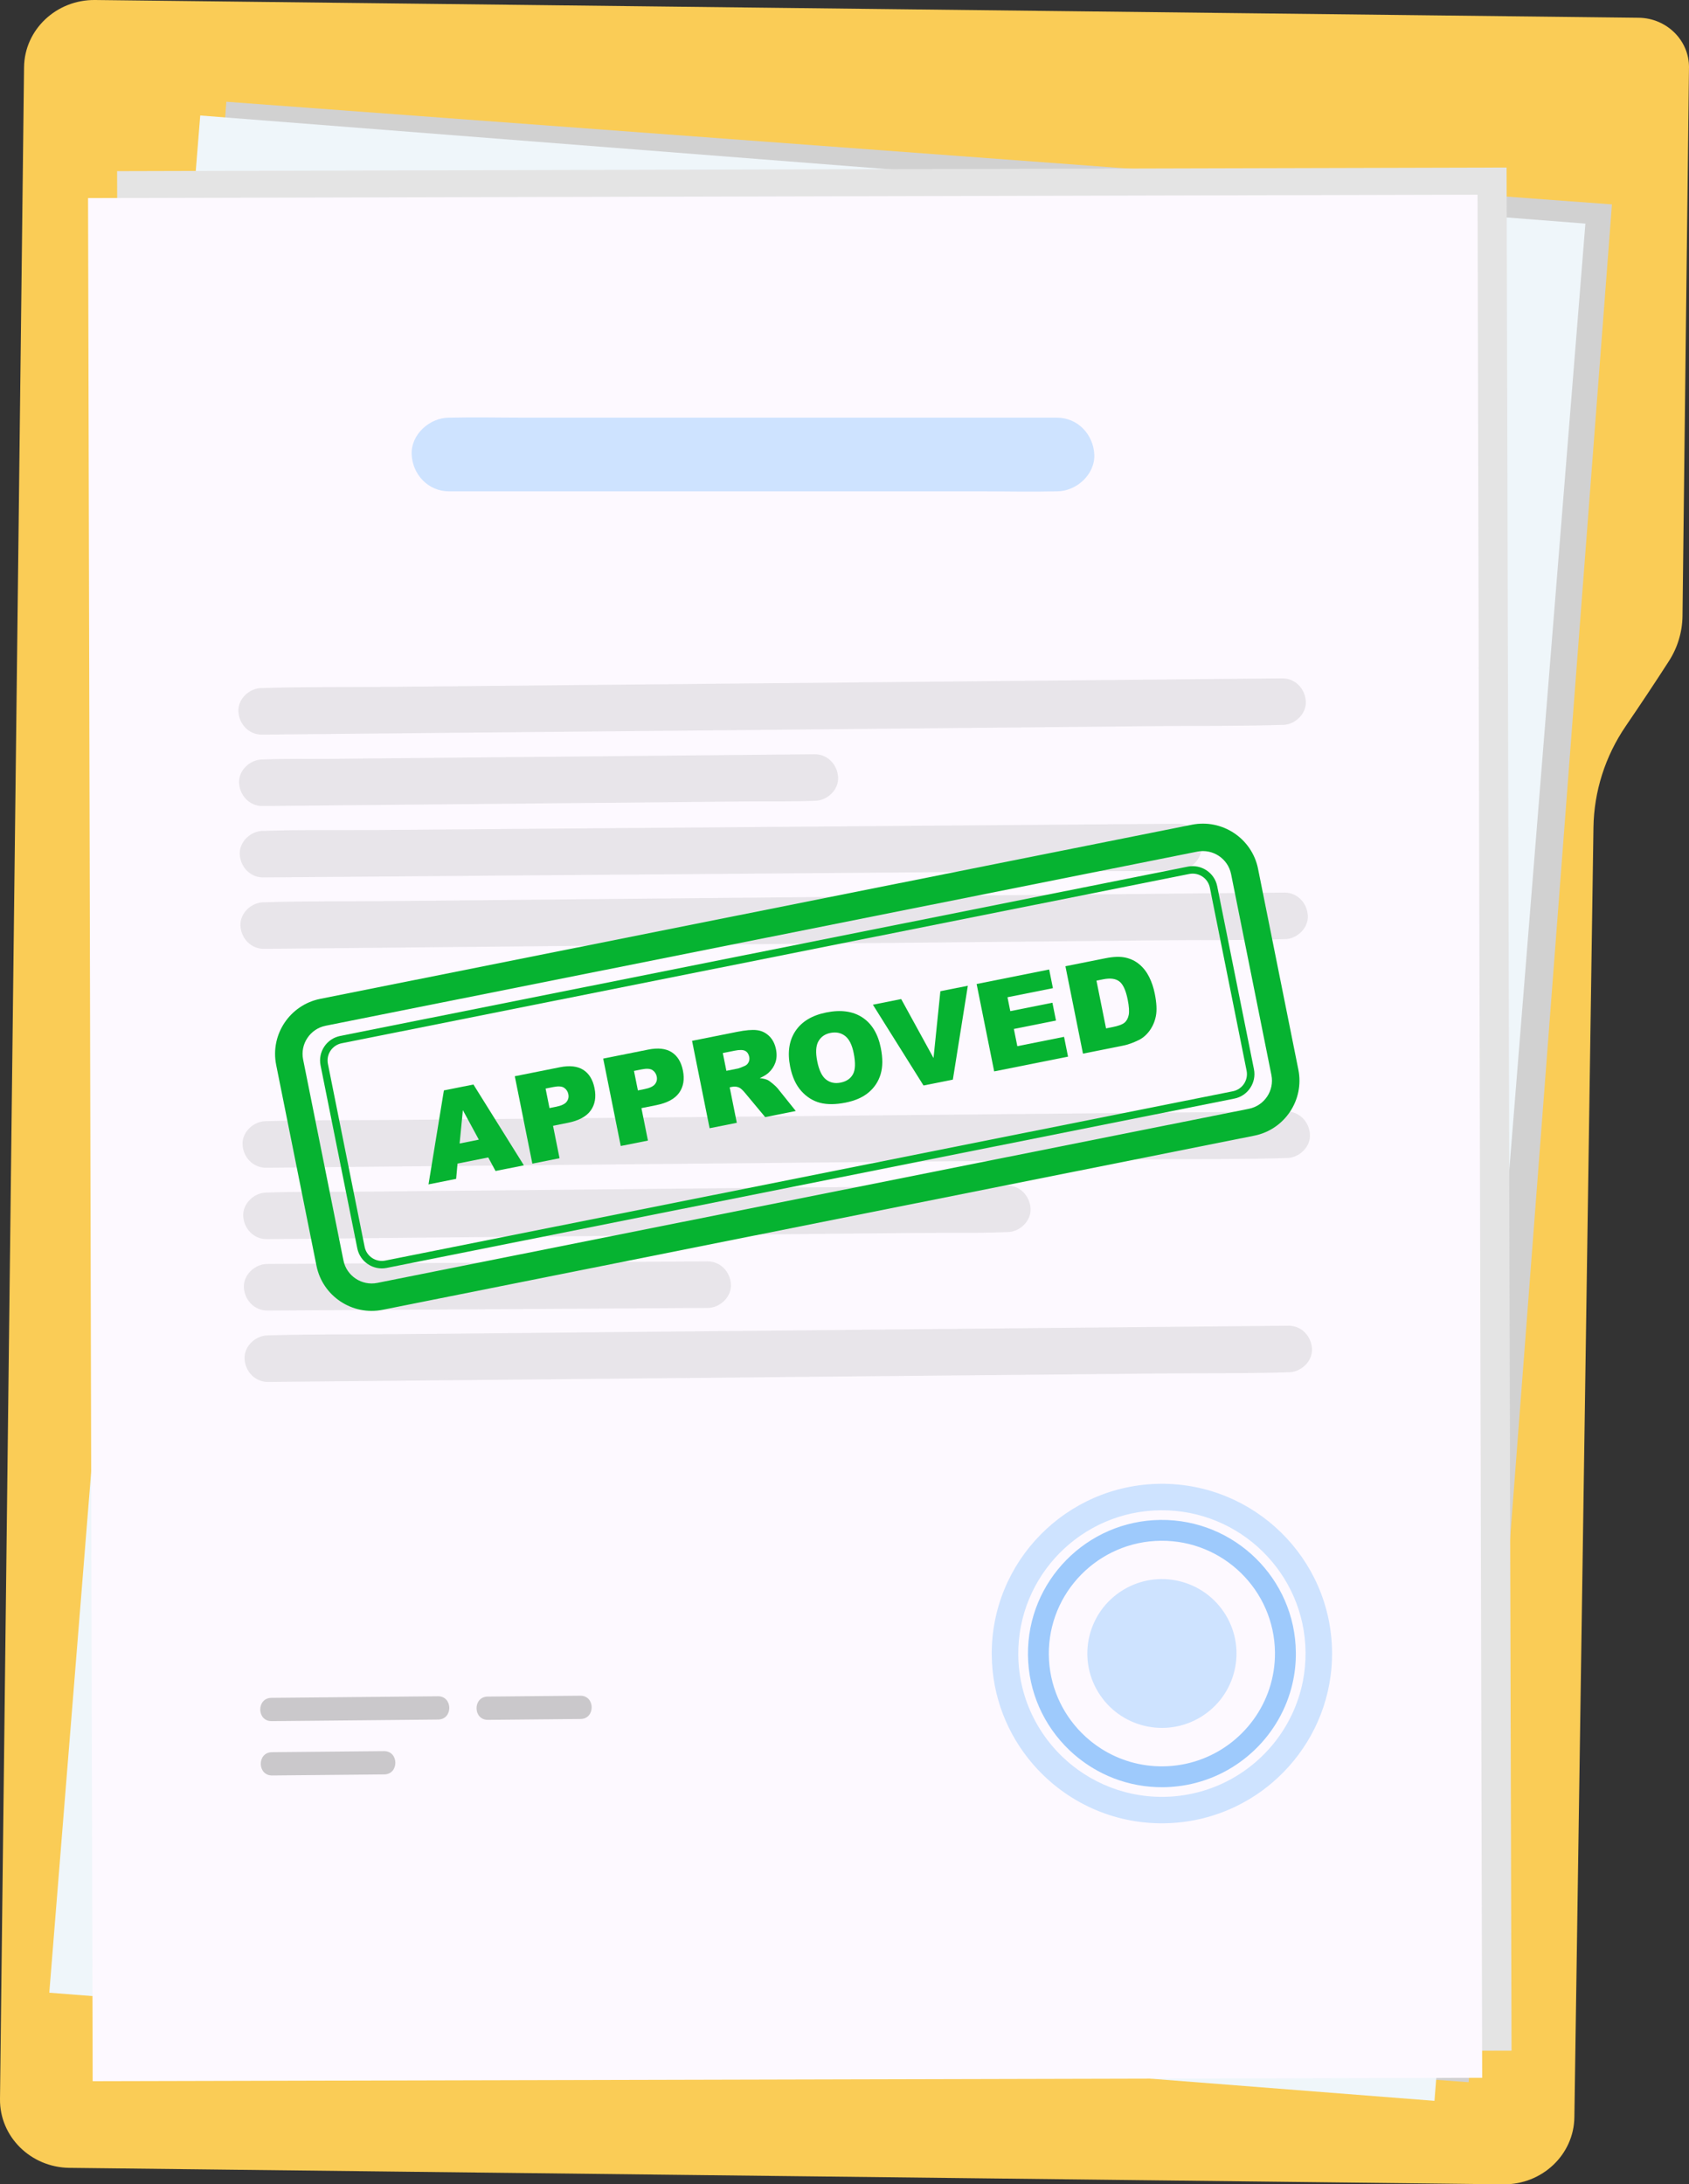 <svg width="157" height="203" viewBox="0 0 157 203" fill="none" xmlns="http://www.w3.org/2000/svg">
<rect x="0" y="0" width="157" height="203" fill="#333333" stroke="none"/>
<g clip-path="url(#clip0_1111_11786)">
<path d="M157 6.294C157.03 3.759 154.931 1.679 152.312 1.649L142.124 1.531L141.375 1.523L8.843 0C5.236 -0.041 2.278 2.756 2.236 6.246L0 195.073C-0.041 198.564 2.85 201.428 6.457 201.469L139.738 203C143.345 203.041 146.303 200.246 146.345 196.755L148.119 76.898C148.168 73.547 149.211 70.279 151.119 67.483C152.475 65.496 153.838 63.452 155.129 61.445C155.941 60.183 156.379 58.73 156.396 57.243L156.998 6.294H157Z" fill="#FACC56"/>
<g style="mix-blend-mode:multiply">
<path d="M21.041 9.456L7.719 183.97L136.515 193.51L149.837 18.996L21.041 9.456Z" fill="#D1D1D1"/>
</g>
<path d="M18.612 10.733L147.369 20.781L133.339 195.241L4.582 185.193L18.612 10.733Z" fill="#EFF6FA"/>
<g style="mix-blend-mode:multiply">
<path d="M140.045 15.569L10.885 15.906L11.344 190.912L140.504 190.575L140.045 15.569Z" fill="#E4E4E4"/>
</g>
<path d="M137.346 18.095L8.186 18.41L8.614 193.416L137.775 193.101L137.346 18.095Z" fill="#FDF9FF"/>
<path d="M123.82 153.522C123.737 144.824 116.575 137.815 107.854 137.897C99.133 137.98 92.104 145.125 92.188 153.823C92.226 157.676 93.65 161.198 95.987 163.919C96.059 164.004 96.134 164.089 96.209 164.172C99.141 167.447 103.418 169.494 108.155 169.448C111.353 169.418 114.323 168.438 116.798 166.78C117.017 166.633 117.233 166.481 117.444 166.324C117.72 166.118 117.987 165.904 118.25 165.681C121.155 163.212 123.153 159.716 123.682 155.769C123.723 155.471 123.753 155.173 123.776 154.871C123.806 154.489 123.819 154.103 123.821 153.713C123.821 153.648 123.821 153.585 123.82 153.521V153.522ZM112.952 166.042C112.952 166.042 112.949 166.043 112.948 166.042C112.818 166.094 112.69 166.145 112.558 166.191H112.557C112.119 166.351 111.671 166.488 111.213 166.6H111.208C110.22 166.845 109.191 166.98 108.132 166.99C107.136 167 106.17 166.899 105.236 166.701C105.235 166.702 105.233 166.702 105.232 166.701C103.39 166.311 101.684 165.54 100.207 164.477C100.072 164.38 99.94 164.281 99.81 164.178C96.707 161.767 94.693 158.019 94.654 153.8C94.584 146.457 100.516 140.427 107.877 140.357C115.239 140.286 121.287 146.203 121.356 153.546C121.364 154.459 121.28 155.352 121.112 156.216C120.242 160.692 117.113 164.381 112.953 166.043L112.952 166.042Z" fill="#CEE3FF"/>
<path d="M120.454 153.556C120.388 146.707 114.75 141.189 107.885 141.254C101.019 141.32 95.487 146.944 95.553 153.793C95.586 157.264 97.051 160.392 99.38 162.626C99.421 162.666 99.46 162.702 99.501 162.741H99.502C100.377 163.558 101.371 164.251 102.453 164.791C102.807 164.97 103.172 165.129 103.546 165.273C103.546 165.274 103.547 165.274 103.549 165.274C104.968 165.818 106.512 166.11 108.123 166.094C108.589 166.09 109.05 166.059 109.502 166.003H109.503C109.503 166.003 109.504 166.004 109.506 166.003C109.506 166.003 109.507 166.003 109.509 166.003C109.779 165.971 110.045 165.931 110.31 165.881C115.18 164.969 119.051 161.221 120.146 156.442C120.359 155.515 120.466 154.548 120.456 153.557L120.454 153.556ZM108.104 164.156C105.998 164.175 104.03 163.575 102.374 162.523C101.707 162.1 101.092 161.605 100.539 161.046C100.538 161.046 100.538 161.045 100.538 161.045C98.68 159.174 97.52 156.608 97.493 153.773C97.438 147.992 102.108 143.245 107.903 143.19C113.698 143.134 118.457 147.793 118.514 153.573C118.525 154.749 118.341 155.882 117.99 156.94C116.621 161.089 112.719 164.112 108.103 164.155L108.104 164.156Z" fill="#9ECAFC"/>
<path d="M111.909 159.382C115.073 157.231 115.89 152.93 113.734 149.774C111.578 146.618 107.266 145.803 104.102 147.954C100.938 150.104 100.121 154.405 102.277 157.561C104.432 160.717 108.745 161.532 111.909 159.382Z" fill="#CEE3FF"/>
<g style="mix-blend-mode:multiply" opacity="0.19">
<path d="M24.349 68.273C27.492 68.243 30.634 68.213 33.777 68.183C41.325 68.111 48.873 68.039 56.42 67.968C65.554 67.881 74.688 67.794 83.822 67.708C91.722 67.633 99.622 67.558 107.523 67.482C111.367 67.446 115.223 67.496 119.065 67.373C119.12 67.371 119.176 67.372 119.232 67.371C120.366 67.36 121.444 66.355 121.381 65.186C121.316 64.014 120.407 63.031 119.19 63.043C116.048 63.072 112.905 63.103 109.763 63.133C102.215 63.204 94.667 63.276 87.119 63.348C77.986 63.435 68.851 63.521 59.718 63.608C51.818 63.683 43.917 63.757 36.016 63.833C32.172 63.87 28.317 63.819 24.475 63.942C24.419 63.944 24.363 63.943 24.308 63.944C23.173 63.955 22.096 64.961 22.159 66.129C22.223 67.301 23.133 68.284 24.349 68.273Z" fill="#919191"/>
<path d="M24.412 74.909C26.113 74.894 27.813 74.877 29.514 74.861C33.599 74.823 37.683 74.784 41.768 74.745C46.711 74.698 51.653 74.652 56.596 74.605C60.871 74.564 65.147 74.524 69.422 74.482C71.5 74.463 73.591 74.511 75.668 74.423C75.698 74.422 75.728 74.423 75.758 74.423C76.893 74.412 77.97 73.407 77.907 72.239C77.843 71.067 76.933 70.083 75.717 70.095C74.016 70.111 72.316 70.128 70.615 70.143C66.53 70.182 62.445 70.221 58.361 70.26C53.417 70.307 48.475 70.353 43.532 70.4C39.257 70.441 34.982 70.482 30.707 70.522C28.629 70.542 26.537 70.494 24.46 70.581C24.43 70.582 24.4 70.581 24.37 70.581C23.236 70.592 22.158 71.598 22.221 72.766C22.285 73.938 23.195 74.921 24.412 74.909Z" fill="#919191"/>
<path d="M24.476 81.545C27.315 81.524 30.152 81.501 32.991 81.48C39.755 81.426 46.517 81.374 53.281 81.321C61.454 81.257 69.628 81.193 77.802 81.13C84.889 81.075 91.975 81.02 99.061 80.965C102.497 80.938 105.947 81.001 109.382 80.884C109.429 80.882 109.476 80.884 109.524 80.883C110.658 80.874 111.736 79.865 111.673 78.698C111.608 77.524 110.699 76.545 109.482 76.555C106.644 76.577 103.806 76.599 100.967 76.621C94.204 76.674 87.441 76.726 80.678 76.779C72.504 76.843 64.33 76.907 56.157 76.97C49.071 77.025 41.983 77.081 34.897 77.136C31.462 77.162 28.011 77.099 24.577 77.216C24.529 77.218 24.482 77.216 24.435 77.217C23.3 77.226 22.223 78.235 22.286 79.402C22.35 80.576 23.26 81.555 24.476 81.545Z" fill="#919191"/>
<path d="M24.539 88.181C27.681 88.152 30.824 88.121 33.966 88.092C41.514 88.02 49.062 87.948 56.61 87.876C65.743 87.79 74.878 87.703 84.011 87.617C91.911 87.542 99.811 87.467 107.712 87.391C111.556 87.355 115.412 87.405 119.254 87.282C119.31 87.28 119.366 87.281 119.421 87.28C120.556 87.269 121.633 86.263 121.57 85.095C121.506 83.923 120.596 82.94 119.38 82.952C116.237 82.981 113.095 83.012 109.952 83.041C102.404 83.113 94.856 83.185 87.308 83.256C78.175 83.343 69.041 83.429 59.907 83.516C52.007 83.591 44.107 83.665 36.206 83.741C32.362 83.777 28.506 83.727 24.664 83.85C24.609 83.852 24.552 83.851 24.497 83.852C23.363 83.863 22.285 84.869 22.348 86.037C22.413 87.209 23.322 88.192 24.539 88.18V88.181Z" fill="#919191"/>
</g>
<g opacity="0.47">
<path d="M25.25 159.954C29.767 159.91 34.283 159.868 38.8 159.825C39.443 159.819 40.084 159.813 40.726 159.806C42.122 159.793 42.104 157.629 40.706 157.642C36.189 157.685 31.672 157.727 27.155 157.771C26.513 157.777 25.871 157.783 25.229 157.789C23.833 157.802 23.852 159.966 25.25 159.954Z" fill="#919191"/>
<path d="M45.355 159.835C48.223 159.808 51.093 159.781 53.961 159.754C55.357 159.741 55.338 157.577 53.94 157.59C51.072 157.617 48.203 157.644 45.334 157.671C43.938 157.684 43.957 159.848 45.355 159.835Z" fill="#919191"/>
</g>
<g opacity="0.47">
<path d="M25.299 165.003C28.77 164.971 32.242 164.937 35.713 164.905C37.109 164.892 37.09 162.728 35.692 162.741C32.221 162.773 28.75 162.806 25.278 162.839C23.882 162.852 23.9 165.016 25.299 165.003Z" fill="#919191"/>
</g>
<g style="mix-blend-mode:multiply" opacity="0.19">
<path d="M24.735 108.523C27.878 108.494 31.02 108.463 34.163 108.434C41.71 108.362 49.258 108.29 56.806 108.219C65.939 108.133 75.074 108.046 84.207 107.959C92.108 107.885 100.008 107.81 107.909 107.734C111.753 107.698 115.609 107.748 119.451 107.625C119.506 107.623 119.562 107.624 119.617 107.623C120.752 107.612 121.829 106.606 121.766 105.438C121.702 104.266 120.792 103.283 119.576 103.295C116.433 103.324 113.291 103.355 110.148 103.384C102.601 103.456 95.053 103.528 87.505 103.6C78.371 103.686 69.237 103.773 60.103 103.859C52.203 103.934 44.303 104.009 36.403 104.085C32.559 104.121 28.703 104.071 24.861 104.194C24.806 104.196 24.75 104.195 24.695 104.196C23.56 104.207 22.483 105.213 22.546 106.381C22.61 107.553 23.519 108.536 24.736 108.524L24.735 108.523Z" fill="#919191"/>
<path d="M24.799 115.159C27.085 115.138 29.37 115.116 31.656 115.094C37.144 115.042 42.632 114.99 48.12 114.938C54.733 114.875 61.346 114.812 67.96 114.75C73.697 114.696 79.435 114.641 85.173 114.586C87.954 114.56 90.751 114.617 93.531 114.507C93.569 114.505 93.608 114.507 93.646 114.506C94.781 114.495 95.858 113.489 95.795 112.321C95.731 111.149 94.821 110.166 93.605 110.178C91.319 110.199 89.034 110.221 86.747 110.242C81.26 110.295 75.771 110.347 70.283 110.399C63.67 110.462 57.057 110.525 50.444 110.587C44.705 110.641 38.968 110.696 33.23 110.75C30.449 110.777 27.652 110.72 24.872 110.83C24.834 110.832 24.796 110.83 24.757 110.831C23.622 110.842 22.545 111.848 22.608 113.016C22.672 114.188 23.582 115.171 24.799 115.159Z" fill="#919191"/>
<path d="M24.861 121.796C29.48 121.769 34.098 121.741 38.718 121.713C46.069 121.669 53.421 121.626 60.773 121.582C62.447 121.572 64.122 121.562 65.795 121.552C66.93 121.545 68.007 120.533 67.944 119.367C67.88 118.192 66.97 117.217 65.754 117.224C61.135 117.251 56.517 117.279 51.897 117.307C44.546 117.351 37.194 117.394 29.842 117.438C28.167 117.448 26.493 117.458 24.82 117.468C23.685 117.475 22.608 118.488 22.671 119.653C22.735 120.828 23.644 121.803 24.861 121.796Z" fill="#919191"/>
<path d="M24.924 128.432C28.066 128.403 31.209 128.372 34.351 128.343C41.899 128.271 49.447 128.199 56.995 128.128C66.128 128.041 75.263 127.955 84.396 127.868C92.296 127.793 100.196 127.719 108.097 127.643C111.941 127.606 115.797 127.657 119.639 127.534C119.694 127.532 119.751 127.533 119.806 127.532C120.941 127.521 122.018 126.515 121.955 125.347C121.891 124.175 120.981 123.192 119.764 123.203C116.622 123.233 113.479 123.263 110.337 123.293C102.789 123.365 95.241 123.437 87.693 123.508C78.56 123.594 69.425 123.681 60.292 123.767C52.392 123.842 44.492 123.917 36.591 123.993C32.747 124.029 28.891 123.979 25.049 124.102C24.994 124.104 24.937 124.103 24.882 124.104C23.747 124.115 22.67 125.12 22.733 126.289C22.797 127.461 23.707 128.444 24.924 128.432Z" fill="#919191"/>
</g>
<path d="M41.743 45.664H91.261C93.553 45.664 95.853 45.719 98.145 45.664C98.177 45.664 98.21 45.664 98.241 45.664C100.06 45.664 101.802 44.089 101.718 42.24C101.633 40.385 100.191 38.815 98.241 38.815H48.724C46.432 38.815 44.131 38.76 41.839 38.815C41.808 38.815 41.775 38.815 41.743 38.815C39.925 38.815 38.183 40.39 38.267 42.24C38.351 44.096 39.794 45.664 41.743 45.664Z" fill="#CEE3FF"/>
<path d="M45.385 107.567L42.529 108.137L42.401 109.558L39.832 110.07L41.262 101.337L44.007 100.789L48.697 108.3L46.062 108.826L45.385 107.567ZM44.511 105.914L43.026 103.174L42.723 106.271L44.511 105.913V105.914Z" fill="#06B331"/>
<path d="M47.855 100.02L52.037 99.185C52.948 99.003 53.674 99.082 54.214 99.424C54.754 99.766 55.104 100.335 55.264 101.133C55.429 101.953 55.311 102.644 54.909 103.204C54.508 103.765 53.799 104.146 52.785 104.349L51.407 104.624L52.012 107.638L49.484 108.143L47.853 100.021L47.855 100.02ZM51.077 102.979L51.694 102.856C52.179 102.759 52.503 102.607 52.665 102.399C52.828 102.191 52.883 101.957 52.83 101.694C52.779 101.439 52.651 101.241 52.444 101.097C52.238 100.953 51.9 100.929 51.43 101.023L50.714 101.166L51.078 102.978L51.077 102.979Z" fill="#06B331"/>
<path d="M56.071 98.38L60.254 97.544C61.164 97.362 61.891 97.442 62.43 97.783C62.971 98.125 63.321 98.695 63.481 99.493C63.646 100.313 63.527 101.004 63.126 101.563C62.724 102.124 62.016 102.505 61.002 102.708L59.624 102.984L60.229 105.998L57.701 106.503L56.07 98.381L56.071 98.38ZM59.294 101.338L59.91 101.215C60.396 101.119 60.719 100.966 60.882 100.758C61.045 100.551 61.099 100.317 61.047 100.054C60.996 99.799 60.867 99.6 60.661 99.457C60.455 99.313 60.117 99.288 59.647 99.383L58.931 99.525L59.295 101.337L59.294 101.338Z" fill="#06B331"/>
<path d="M65.961 104.852L64.33 96.73L68.524 95.893C69.302 95.737 69.91 95.685 70.348 95.737C70.786 95.788 71.167 95.968 71.49 96.278C71.814 96.588 72.028 97.001 72.132 97.518C72.223 97.969 72.204 98.377 72.077 98.742C71.95 99.107 71.739 99.425 71.442 99.696C71.252 99.868 70.98 100.034 70.623 100.194C70.943 100.234 71.181 100.29 71.338 100.362C71.444 100.41 71.607 100.525 71.827 100.708C72.046 100.891 72.198 101.036 72.281 101.142L73.972 103.252L71.128 103.82L69.285 101.607C69.05 101.319 68.857 101.141 68.704 101.071C68.498 100.982 68.279 100.96 68.05 101.006L67.828 101.051L68.49 104.348L65.962 104.852H65.961ZM67.519 99.516L68.58 99.305C68.694 99.282 68.909 99.201 69.224 99.061C69.384 98.994 69.503 98.882 69.581 98.724C69.659 98.567 69.681 98.398 69.645 98.221C69.593 97.96 69.469 97.775 69.274 97.667C69.08 97.56 68.752 97.552 68.293 97.645L67.188 97.865L67.52 99.516H67.519Z" fill="#06B331"/>
<path d="M73.45 99.139C73.184 97.813 73.347 96.706 73.939 95.819C74.531 94.933 75.489 94.357 76.811 94.093C78.166 93.822 79.283 93.977 80.162 94.556C81.041 95.136 81.612 96.079 81.874 97.387C82.065 98.337 82.061 99.147 81.862 99.818C81.664 100.489 81.296 101.055 80.758 101.513C80.221 101.972 79.5 102.292 78.597 102.472C77.678 102.655 76.889 102.661 76.229 102.49C75.569 102.318 74.987 101.953 74.487 101.397C73.986 100.84 73.641 100.087 73.45 99.138V99.139ZM75.969 98.647C76.134 99.467 76.405 100.026 76.782 100.323C77.16 100.621 77.611 100.717 78.137 100.612C78.677 100.504 79.06 100.245 79.286 99.834C79.512 99.424 79.534 98.765 79.351 97.856C79.197 97.092 78.931 96.564 78.551 96.273C78.171 95.981 77.716 95.889 77.187 95.995C76.68 96.097 76.308 96.358 76.073 96.777C75.837 97.196 75.802 97.82 75.969 98.647Z" fill="#06B331"/>
<path d="M81.139 93.373L83.769 92.847L86.775 98.327L87.412 92.12L89.965 91.61L88.572 100.336L85.845 100.88L81.139 93.373Z" fill="#06B331"/>
<path d="M90.781 91.448L97.525 90.101L97.873 91.835L93.651 92.679L93.911 93.97L97.827 93.188L98.159 94.844L94.243 95.626L94.565 97.227L98.909 96.359L99.278 98.199L92.413 99.57L90.782 91.448H90.781Z" fill="#06B331"/>
<path d="M99.035 89.798L102.774 89.051C103.511 88.904 104.125 88.885 104.62 88.994C105.113 89.103 105.545 89.314 105.917 89.628C106.288 89.942 106.59 90.333 106.823 90.801C107.056 91.269 107.227 91.78 107.339 92.334C107.513 93.202 107.549 93.895 107.447 94.413C107.346 94.93 107.15 95.386 106.864 95.78C106.577 96.173 106.243 96.464 105.861 96.652C105.339 96.91 104.853 97.084 104.406 97.173L100.667 97.92L99.036 89.798H99.035ZM101.921 91.135L102.812 95.573L103.429 95.45C103.955 95.345 104.317 95.212 104.516 95.052C104.715 94.891 104.849 94.653 104.916 94.338C104.984 94.023 104.952 93.54 104.822 92.89C104.649 92.03 104.39 91.469 104.045 91.207C103.7 90.946 103.202 90.881 102.55 91.011L101.922 91.136L101.921 91.135Z" fill="#06B331"/>
<path d="M116.589 105.544L35.571 121.725C32.745 122.29 29.985 120.456 29.419 117.636L25.671 98.964C25.105 96.146 26.944 93.393 29.77 92.828L110.788 76.647C113.615 76.083 116.375 77.917 116.94 80.737L120.688 99.408C121.255 102.227 119.416 104.979 116.589 105.544ZM30.272 95.327C28.827 95.615 27.887 97.023 28.176 98.465L31.924 117.136C32.213 118.577 33.624 119.515 35.07 119.227L116.088 103.046C117.533 102.757 118.472 101.35 118.183 99.908L114.435 81.236C114.146 79.796 112.735 78.858 111.289 79.146L30.272 95.327Z" fill="#06B331"/>
<path d="M114.736 102.098L35.949 117.833C34.692 118.084 33.464 117.268 33.212 116.014L29.797 99.006C29.546 97.752 30.364 96.527 31.621 96.276L110.408 80.541C111.666 80.29 112.893 81.106 113.145 82.36L116.56 99.369C116.811 100.623 115.993 101.848 114.735 102.099L114.736 102.098ZM31.758 96.957C30.877 97.133 30.305 97.99 30.48 98.869L33.895 115.878C34.072 116.756 34.931 117.327 35.812 117.152L114.599 101.417C115.48 101.241 116.053 100.384 115.877 99.505L112.462 82.496C112.285 81.617 111.426 81.046 110.545 81.222L31.758 96.957Z" fill="#06B331"/>
</g>
<defs>
<clipPath id="clip0_1111_11786">
<rect width="157" height="203" fill="white"/>
</clipPath>
</defs>
</svg>
